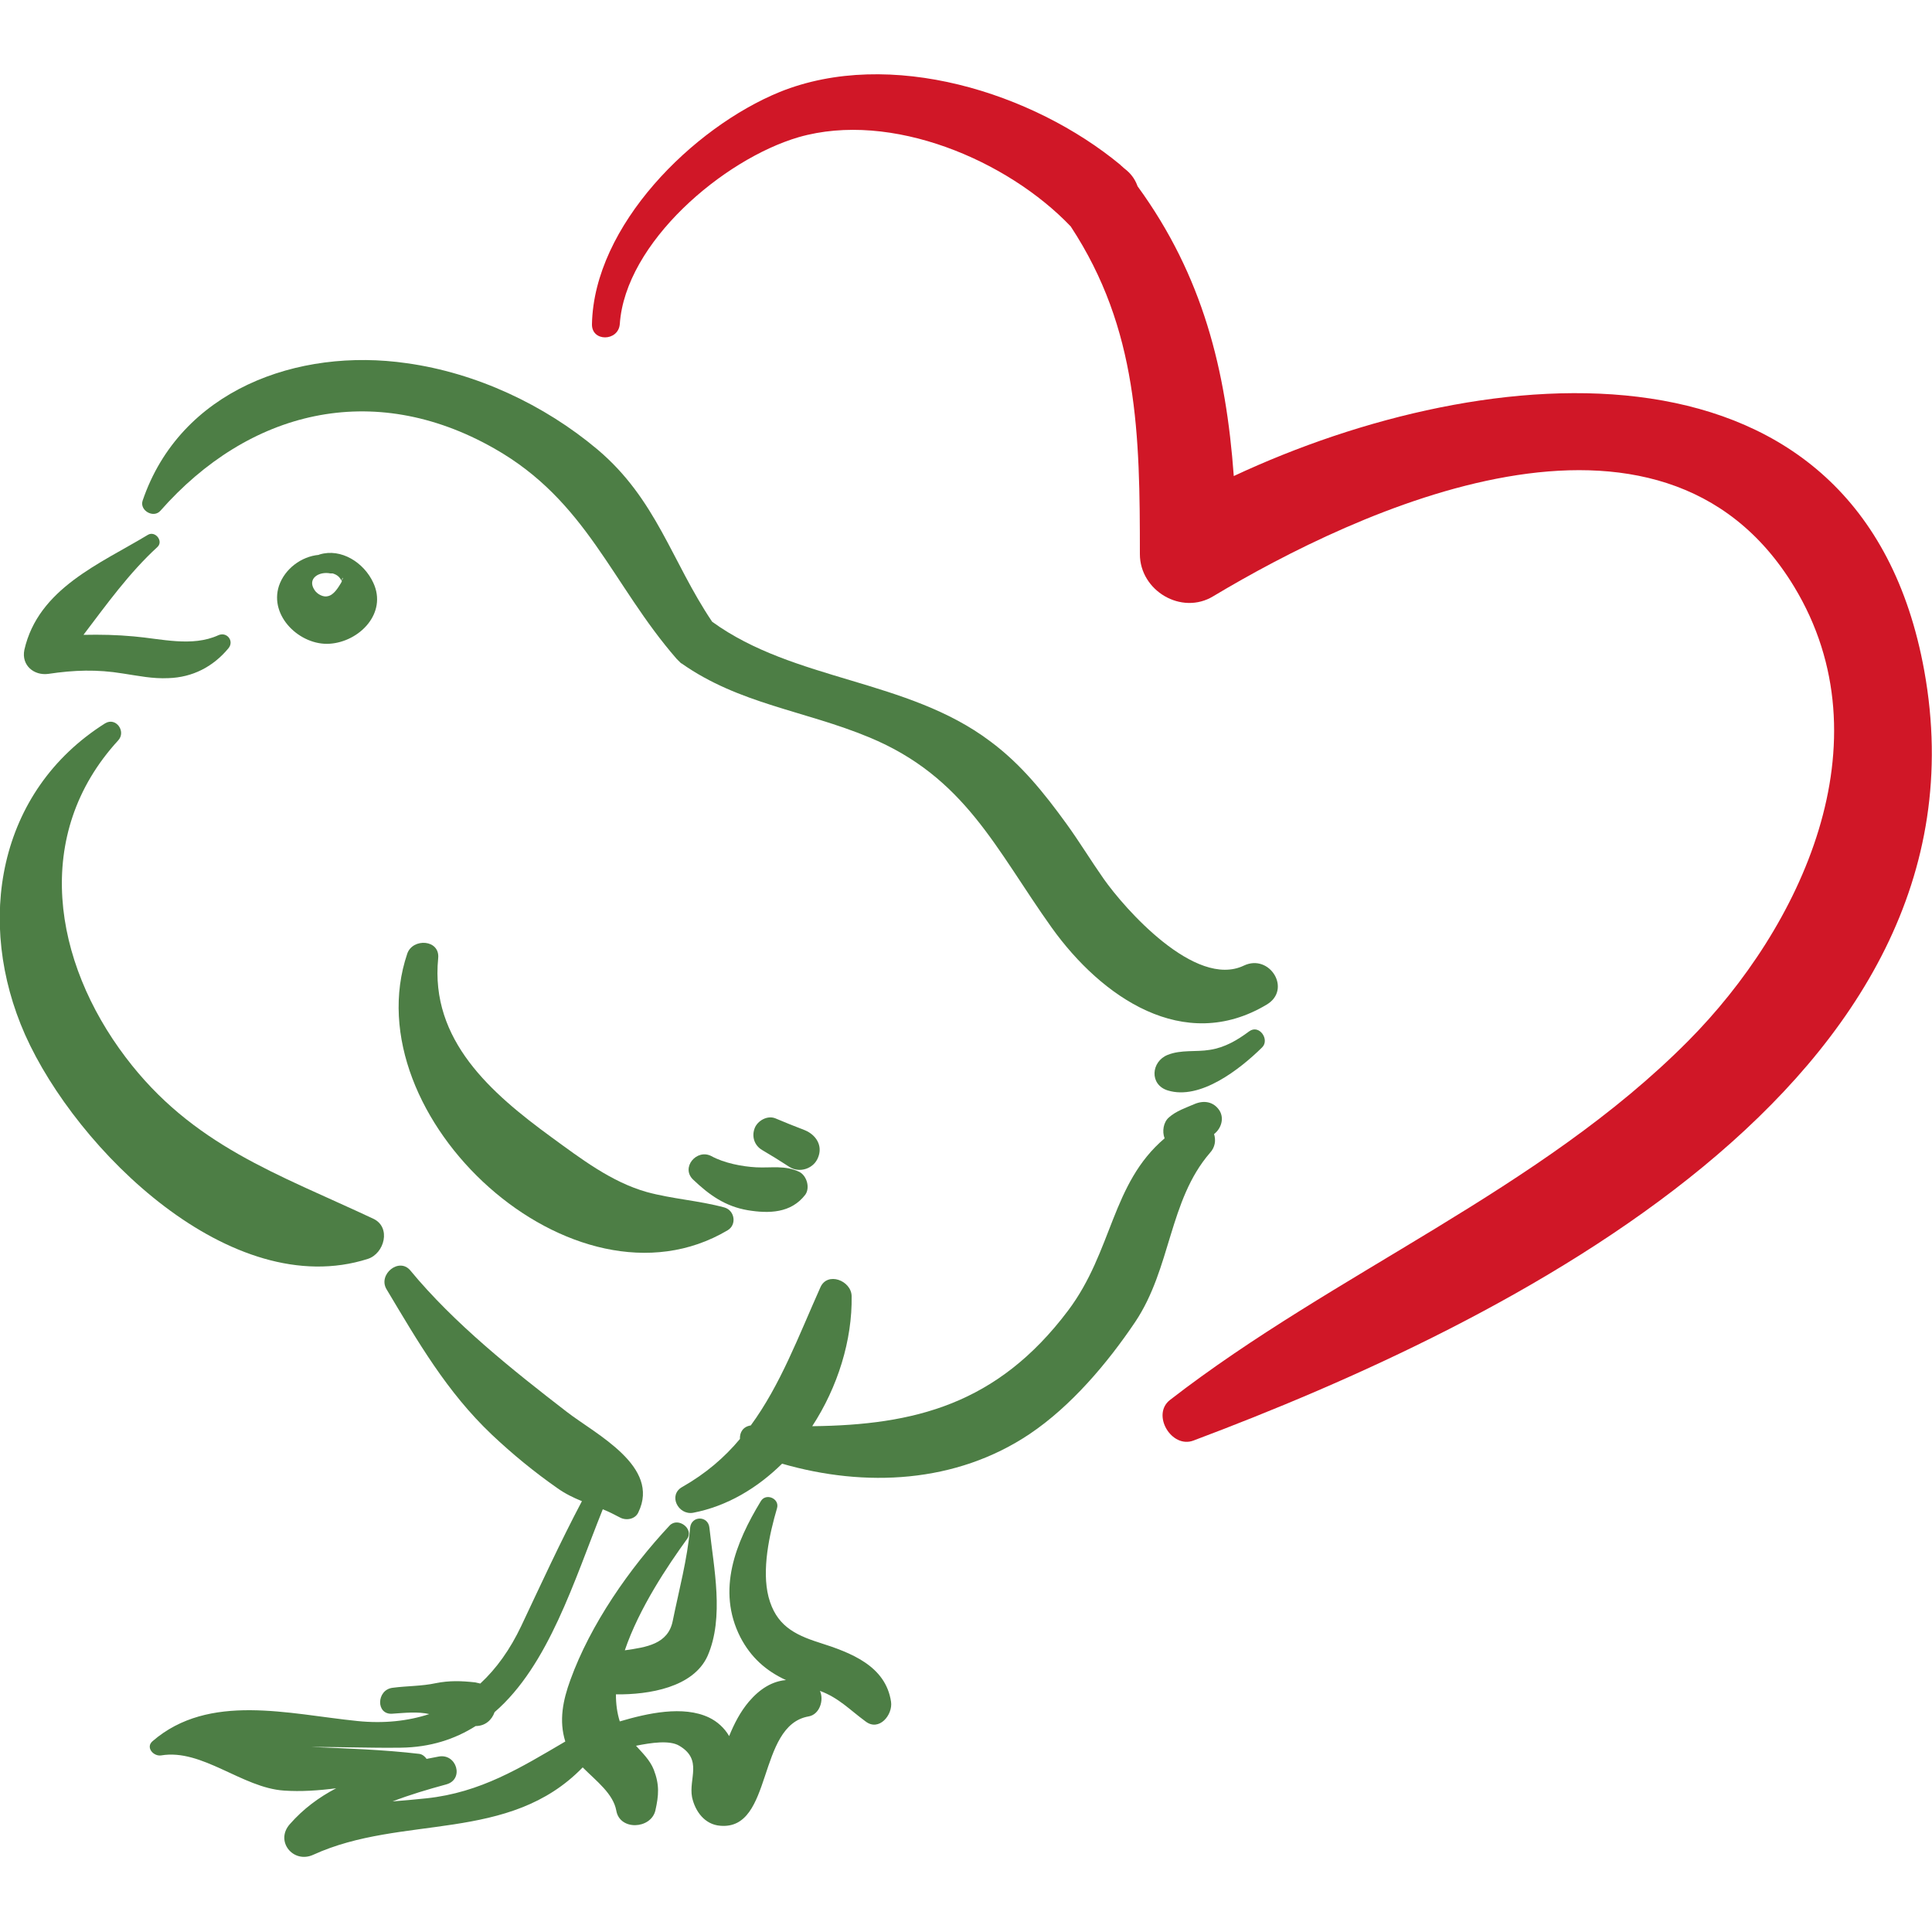 <?xml version="1.0" encoding="utf-8"?>
<!-- Generator: Adobe Illustrator 25.2.3, SVG Export Plug-In . SVG Version: 6.00 Build 0)  -->
<svg version="1.1" id="Ebene_1" xmlns="http://www.w3.org/2000/svg" xmlns:xlink="http://www.w3.org/1999/xlink" x="0px" y="0px"
	 viewBox="0 0 500 500" style="enable-background:new 0 0 500 500;" xml:space="preserve">
<style type="text/css">
	.st0{clip-path:url(#SVGID_2_);}
	.st1{fill:#4D7E45;}
	.st2{fill:#D01727;}
</style>
<g>
	<defs>
		<rect id="SVGID_1_" width="500" height="500"/>
	</defs>
	<clipPath id="SVGID_2_">
		<use xlink:href="#SVGID_1_"  style="overflow:visible;"/>
	</clipPath>
	<g class="st0">
		<g>
			<path class="st1" d="M323.3,266.9c-3.1,2.3-6.3,4.2-10.2,4.8c-3.6,0.6-7.4-0.1-10.9,1.3c-4.3,1.7-4.8,7.7,0,9.2
				c8.4,2.6,18.7-5.5,24.4-11.1C328.7,269.1,325.9,265,323.3,266.9z"/>
			<path class="st1" d="M12.5,174.4c6.7-1,12.6-1.2,19.3-0.1c4,0.6,7.7,1.4,11.8,1.2c6.2-0.2,11.5-2.9,15.5-7.7
				c1.6-1.9-0.4-4.4-2.6-3.4c-6.8,3.1-14.8,0.9-21.9,0.3c-4.3-0.4-8.6-0.5-13-0.4c6-7.9,11.8-16,19.1-22.7c1.7-1.5-0.5-4.3-2.4-3.2
				c-12.4,7.5-28.4,13.9-32,29.8C5.5,172.2,8.8,174.9,12.5,174.4z"/>
			<path class="st1" d="M82.7,143.5c-0.1,0-0.2,0.1-0.2,0.1c-4.5,0.4-8.8,3.6-10.3,8c-2.6,7.9,5.5,15.5,13.1,15
				c7.7-0.5,15-7.9,11.3-15.8C94.2,145.6,88.3,141.8,82.7,143.5z M84.8,154.3c-1.1,0.3-2.7-0.5-3.4-1.6c-2-3,1.2-4.9,4.1-4.3
				c0.2,0,0.4,0,0.6,0c0.6,0.2,1.1,0.4,1.6,0.9c0.3,0.3,0.5,0.7,0.8,1.1c-0.1,0.1-0.1,0.2-0.2,0.4C87.5,152.1,86.4,154,84.8,154.3z
				 M88.5,150.2C88.4,149.7,89.1,149,88.5,150.2L88.5,150.2z"/>
			<path class="st1" d="M41.5,132.2c22.8-25.9,54.9-34,86.3-16.2c24.1,13.6,30.5,35.2,47.3,54.5c0.3,0.3,0.6,0.6,0.9,0.9
				c0,0,0.1,0.1,0.1,0.1c0.1,0.1,0.2,0.2,0.3,0.2c14.9,10.5,31.9,12.2,48.5,19.1c24.9,10.3,32.8,29,47.3,49.3
				c12.9,18,34.2,32.7,55.6,19.9c6.6-3.9,0.8-13.3-5.9-10.1c-12.6,6-30.9-14.8-36.3-22.5c-3.3-4.7-6.2-9.5-9.6-14.2
				c-5.8-8-11.8-15.5-19.8-21.4c-21.4-16.1-50.7-15.5-71.9-30.9c-10.5-15.6-14.4-31.7-29.7-44.6c-13.8-11.6-31.4-19.8-49.3-22.3
				c-28.3-4.1-58.7,7-68.4,35.6C36.1,132.1,39.7,134.2,41.5,132.2z"/>
			<path class="st1" d="M95.2,325.8c4.3-1.4,6.1-8.2,1.4-10.4c-24.7-11.6-46.8-18.9-64.1-41.8c-18.7-24.7-24.3-57.6-1.9-82
				c2.1-2.3-0.6-6.1-3.4-4.4c-27.9,17.6-33.6,51.5-20.7,80.6C19.8,297.6,59.8,337.1,95.2,325.8z"/>
			<path class="st1" d="M105.4,246.8c-14.3,42.2,43.1,95.2,82.9,71.6c2.4-1.4,1.9-5.1-0.8-5.9c-6.6-1.8-13.5-2.2-20.1-4
				c-9.2-2.6-17-8.6-24.7-14.2c-15.6-11.4-31.4-25.1-29.3-46.3C113.9,243.1,106.8,242.7,105.4,246.8z"/>
			<path class="st1" d="M208.4,309.2c1.3-1.8,0.4-4.9-1.5-5.9c-3.7-1.8-7.3-1-11.2-1.2c-3.7-0.2-8.3-1.1-11.6-2.9
				c-3.8-2-8,3-4.7,6.1c4.2,4,8.3,6.9,14.1,7.9C199,314.1,204.7,314,208.4,309.2z"/>
			<path class="st1" d="M211.7,299.6c1.3-3.1-0.5-5.9-3.4-7.1c-2.6-1-5.1-2-7.7-3.1c-2.1-0.8-4.6,0.7-5.3,2.6
				c-0.8,2.1-0.1,4.4,1.9,5.6c2.4,1.4,4.8,2.9,7.1,4.4C207,303.7,210.6,302.4,211.7,299.6z"/>
			<path class="st1" d="M314.2,293.5c1.8-1.4,2.7-4,1.4-6.1c-1.5-2.3-4-2.7-6.4-1.7c-2.3,1-4.8,1.8-6.7,3.5
				c-1.4,1.2-1.8,3.6-1.1,5.4c-13.8,11.7-13.4,29.2-25,44.6c-18.3,24.3-39.8,29.6-66.2,29.9c6.6-10.1,10.4-22.3,10.2-33.7
				c-0.1-4-6.3-6.4-8.1-2.2c-5.6,12.5-10.3,25.2-18,35.7c-2,0.3-2.9,1.8-2.8,3.5c-4,4.8-8.9,9-14.9,12.4c-3.8,2.1-1.1,7.4,2.8,6.7
				c8.8-1.7,16.6-6.4,23-12.7c21.5,6.2,45,5.1,64.1-7.7c10.7-7.2,20.1-18.3,27.3-29c9.3-13.9,8.7-31.4,19.3-43.7
				C314.5,296.9,314.7,295.1,314.2,293.5z"/>
			<path class="st1" d="M212,425.1c-6.6-2.1-11.2-4.6-13.1-11.8c-1.8-7,0.2-16.2,2.2-23c0.7-2.5-2.9-4-4.2-1.8
				c-6.5,10.7-11.5,23-5.3,35.2c2.7,5.2,6.6,8.7,11.8,11.1c-3.5,0.3-6.7,2.2-9.6,5.6c-2.2,2.6-3.8,5.7-5.1,8.9
				c-1.2-2.1-3.1-3.8-5.2-4.8c-6.7-3.2-16-1.1-23.1,1c-0.7-2.2-1-4.5-1-7c8.6,0.1,20-1.8,23.7-9.9c4.4-10,1.6-22.9,0.5-33.2
				c-0.3-3.2-4.7-3.2-5,0c-0.7,8.1-2.9,16.2-4.5,24.1c-1.2,6-6.8,6.8-12.4,7.6c3.7-10.9,11.1-21.9,16.1-28.8
				c1.9-2.6-2.3-5.8-4.5-3.5c-10.4,11.1-20.5,25.6-25.7,40c-1.9,5.2-3,10.5-1.3,15.9c-11.6,6.8-21.9,13.2-35.9,14.7
				c-3,0.3-6,0.6-8.8,0.8c4.4-1.7,9.1-3.1,13.9-4.4c4.7-1.3,2.7-8.1-2-7.2c-1,0.2-2,0.4-3.1,0.6c-0.4-0.6-1.1-1.2-1.9-1.3
				c-9.3-1.1-18.7-1.4-28.1-1.8c7.8,0,15.6,0.3,23.3,0.2c7.7-0.1,14-2.2,19.4-5.6c2.5,0,4.2-1.6,4.9-3.6c14-12.1,20.6-34.1,28-52.5
				c1.5,0.6,2.9,1.3,4.4,2.1c1.6,0.9,4,0.5,4.8-1.3c5.8-11.9-11-20.2-18.5-26c-14-10.8-29.2-22.9-40.5-36.6c-2.9-3.5-8.4,1-6.2,4.8
				c8.2,13.7,15.6,26.6,27.3,37.7c5.3,5,10.9,9.6,16.9,13.8c2.1,1.5,4.2,2.5,6.4,3.4c-5.6,10.6-10.6,21.5-15.7,32.3
				c-2.9,6.1-6.4,11-10.6,14.9c-0.4-0.1-0.9-0.2-1.3-0.3c-3.6-0.4-6.7-0.5-10.2,0.2c-3.7,0.8-7.5,0.7-11.2,1.2
				c-4.2,0.5-4.4,7.1,0,6.7c3.1-0.2,6.4-0.6,9.5,0.1c-5.5,1.8-11.7,2.5-18.6,1.8c-17.8-1.8-38.4-7.4-53,5.2c-1.9,1.6,0.2,4,2.2,3.7
				c10.6-1.8,21,8.4,31.8,9.1c4.3,0.3,8.9,0,13.5-0.6c-4.4,2.3-8.5,5.3-12,9.3c-3.9,4.4,0.9,10.3,6.1,7.9
				c23-10.5,50.6-2.9,69.7-22.6c3.6,3.6,7.9,6.8,8.7,11.2c0.9,5.2,8.9,4.8,10.1,0c0.9-4,1.1-6.7-0.4-10.6c-1-2.5-2.9-4.3-4.6-6.2
				c4-0.8,8.7-1.5,11.2,0c6.1,3.6,2.4,8.5,3.3,13.3c0.8,3.7,3.3,7.1,7.3,7.4c13.8,1.2,9.4-26,22.9-28.3c2.8-0.5,4-4.2,2.9-6.6
				c0,0,0,0,0,0c4.9,1.8,7.7,4.9,11.8,7.9c3.5,2.7,7.1-1.7,6.6-5.1C229.2,431.1,220.2,427.7,212,425.1z"/>
		</g>
		<path class="st2" d="M498,173.6c-16.3-90-113.1-81.1-178.7-50.4c-2-27.4-8-51.8-24.9-75c-0.5-1.4-1.3-2.8-2.8-4.1
			c-0.5-0.4-1-0.8-1.4-1.2c-0.1-0.1-0.2-0.1-0.2-0.2c-22.7-18.8-59.7-30.4-88.2-18.9c-22.5,9.2-48.1,34.6-48.6,60.1
			c-0.1,4.6,6.8,4.5,7.2,0c1.4-21.1,26.8-42.7,46.3-48.4c24-6.9,54.1,6,70.4,23.1c17.5,26.6,17.9,54,17.9,84.8
			c0,9.5,10.8,15.9,19,10.9c36.9-22.1,115.7-59.5,150.3-2.5c24.5,40.4,1.6,88.4-27.4,117.6c-38.3,38.6-91.4,59.8-134.1,92.9
			c-4.9,3.8,0.4,12.7,6.1,10.5C389.3,342.6,517.3,280.3,498,173.6z"/>
	</g>
</g>
</svg>
